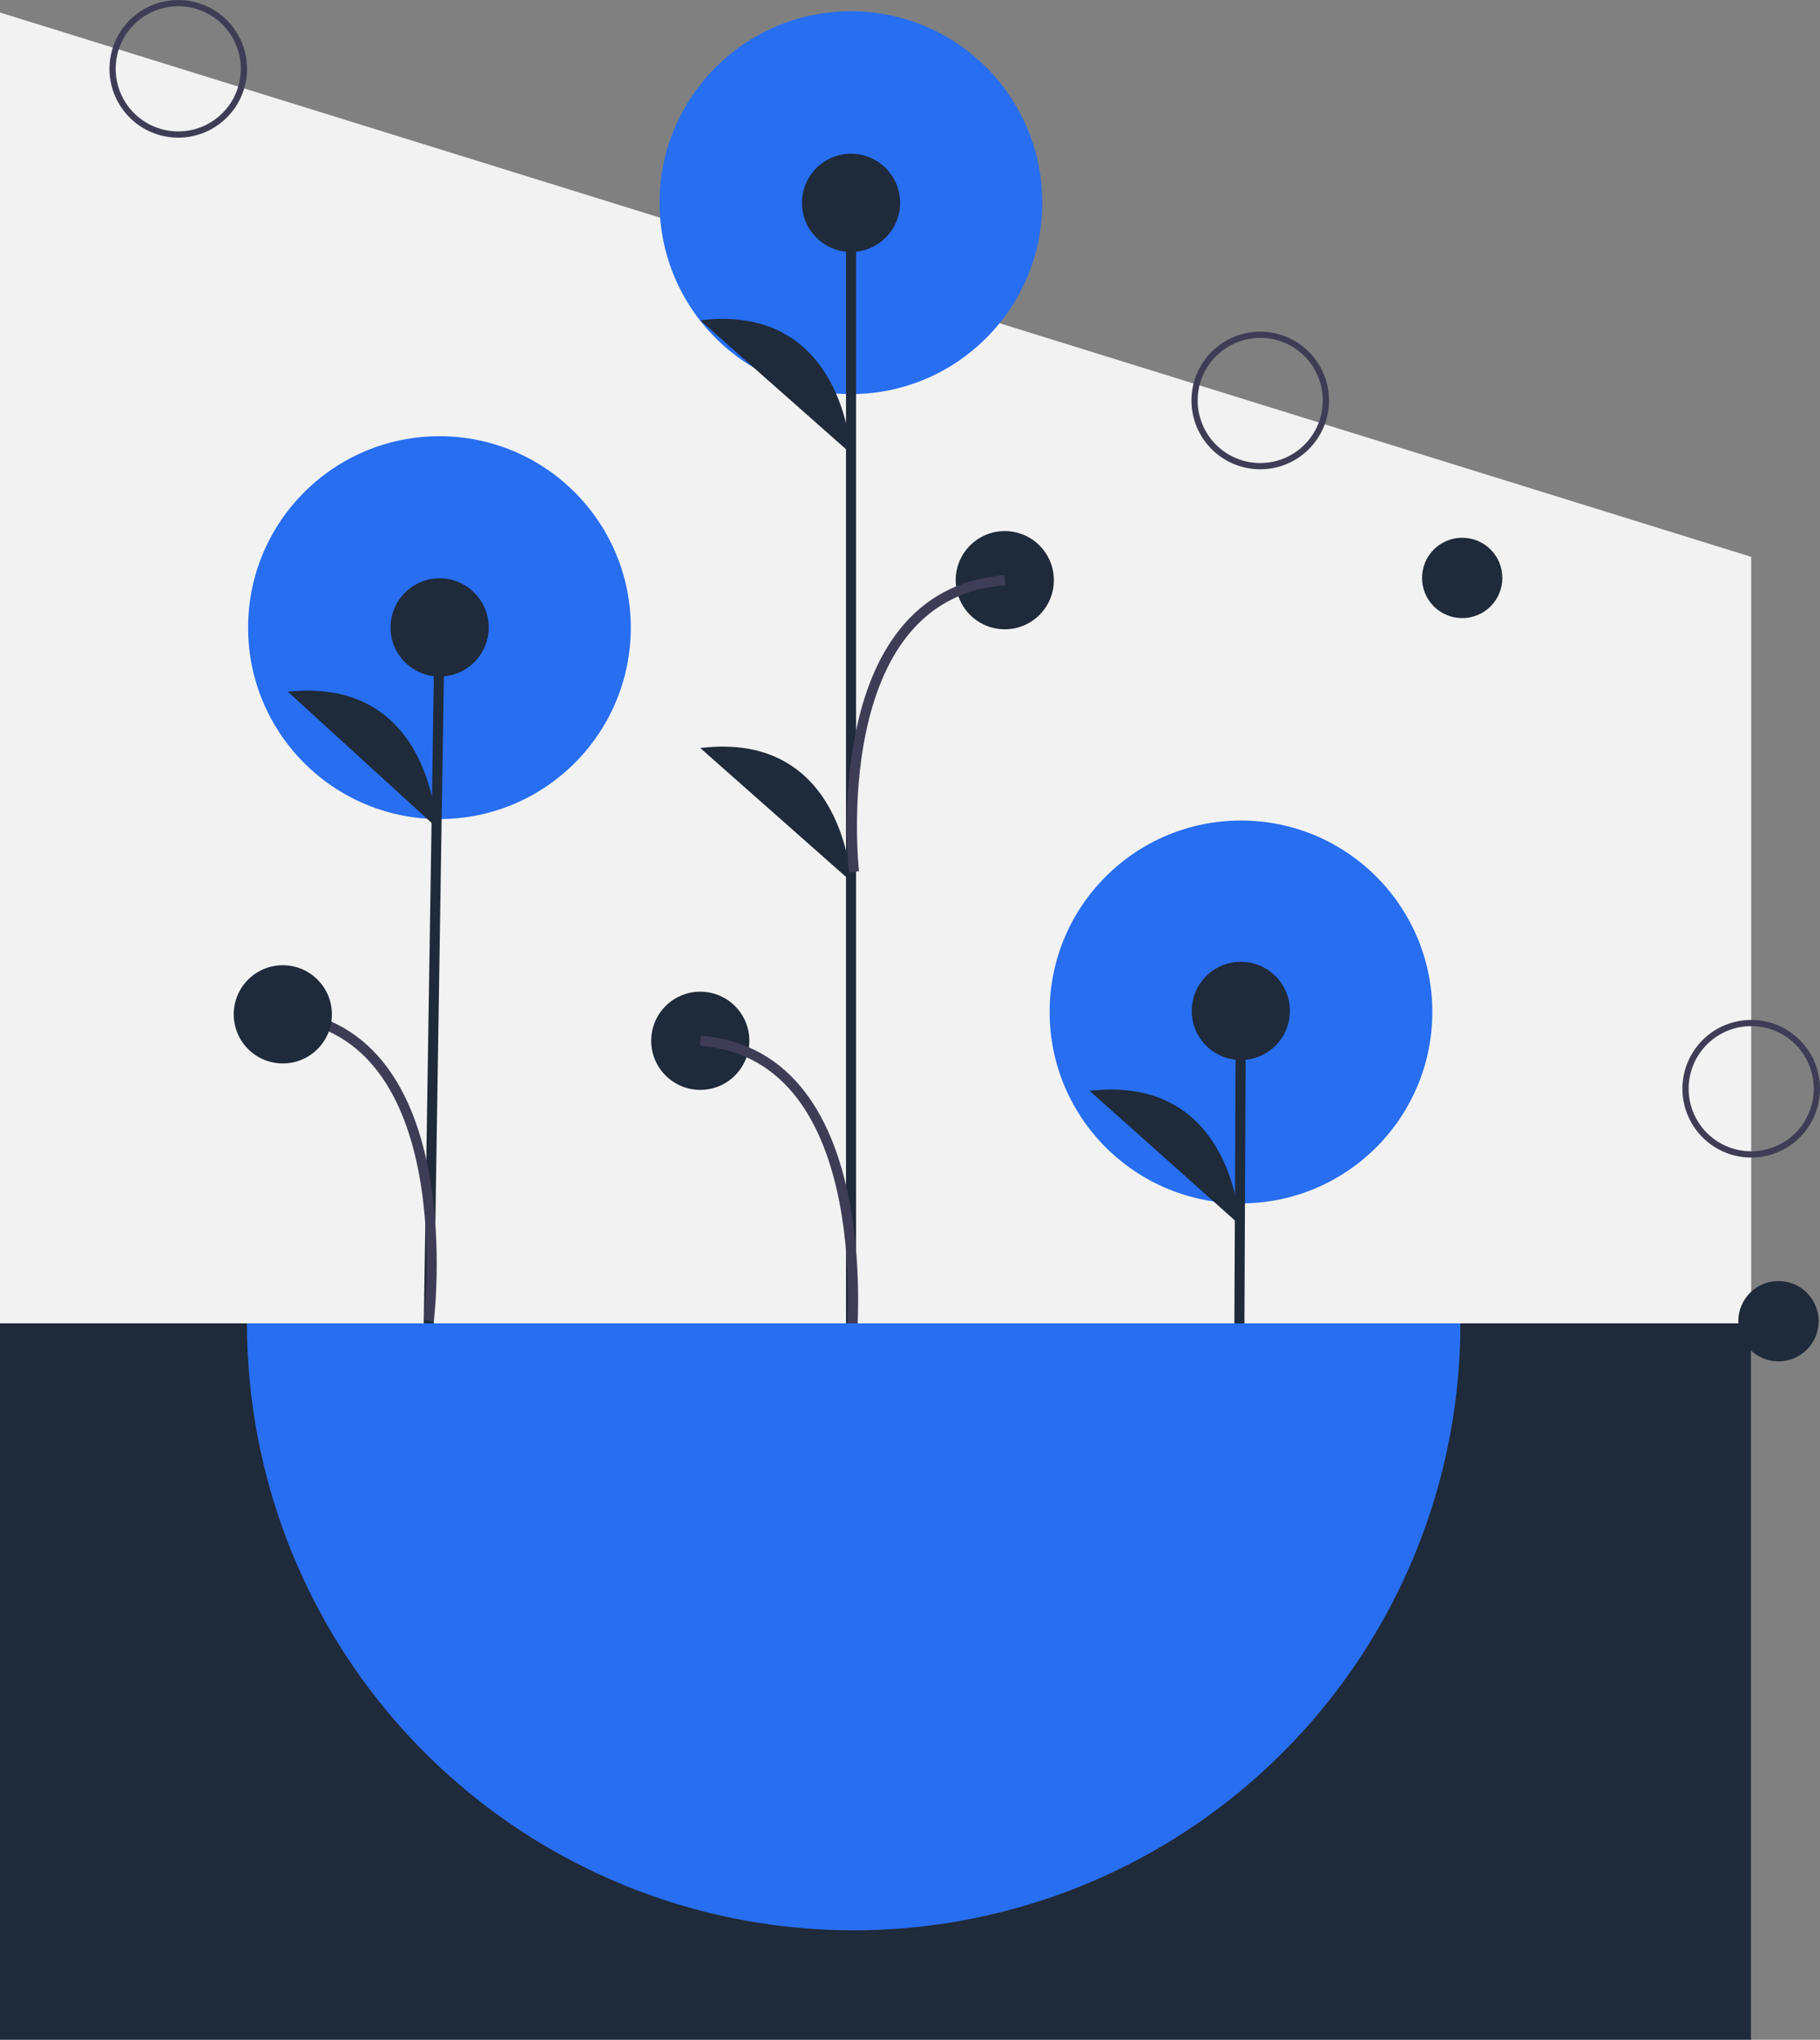 <svg id="Group_74104" data-name="Group 74104" xmlns="http://www.w3.org/2000/svg" width="362.547" height="406.152" viewBox="0 0 362.547 406.152">
  <rect x="0" y="0" width="362.547" height="406.152" fill="#808080" stroke="none"/>
  <path id="Path_1709" data-name="Path 1709" d="M348.842,407.66H0V4L348.842,112.39Z" transform="translate(0 -1.508)" fill="#f2f2f2"/>
  <rect id="Rectangle_146264" data-name="Rectangle 146264" width="274.09" height="127.701" transform="translate(32.473 263.501)" fill="#3f3d56"/>
  <circle id="Ellipse_3424" data-name="Ellipse 3424" cx="38.115" cy="38.115" r="38.115" transform="translate(209.089 163.381)" fill="#276ef1"/>
  <line id="Line_5" data-name="Line 5" y1="69.138" x2="0.312" transform="translate(246.859 201.286)" fill="#3f3d56" stroke="#1f2a3a" stroke-miterlimit="10" stroke-width="2"/>
  <circle id="Ellipse_3425" data-name="Ellipse 3425" cx="9.777" cy="9.777" r="9.777" transform="translate(237.394 191.509)" fill="#1f2a3a"/>
  <path id="Path_1710" data-name="Path 1710" d="M513.243,499.219s-1.261-30.047-29.91-26.684" transform="translate(-266.264 -255.322)" fill="#1f2a3a"/>
  <circle id="Ellipse_3426" data-name="Ellipse 3426" cx="38.115" cy="38.115" r="38.115" transform="translate(49.422 86.859)" fill="#276ef1"/>
  <line id="Line_6" data-name="Line 6" y1="140.751" x2="2.194" transform="translate(85.379 124.931)" fill="#3f3d56" stroke="#1f2a3a" stroke-miterlimit="10" stroke-width="2"/>
  <circle id="Ellipse_3427" data-name="Ellipse 3427" cx="9.777" cy="9.777" r="9.777" transform="translate(77.795 115.154)" fill="#1f2a3a"/>
  <path id="Path_1711" data-name="Path 1711" d="M256.53,371.982s-.928-30.059-29.612-27.014" transform="translate(-169.579 -207.238)" fill="#1f2a3a"/>
  <path id="Path_1712" data-name="Path 1712" d="M254.393,509.251s7.185-57.664-29.082-61.023" transform="translate(-168.973 -246.256)" fill="none" stroke="#3f3d56" stroke-miterlimit="10" stroke-width="2"/>
  <circle id="Ellipse_3428" data-name="Ellipse 3428" cx="9.777" cy="9.777" r="9.777" transform="translate(46.561 192.195)" fill="#1f2a3a"/>
  <circle id="Ellipse_3429" data-name="Ellipse 3429" cx="38.115" cy="38.115" r="38.115" transform="translate(131.387 2.242)" fill="#276ef1"/>
  <line id="Line_7" data-name="Line 7" y1="230.613" transform="translate(169.526 40.497)" fill="#3f3d56" stroke="#1f2a3a" stroke-miterlimit="10" stroke-width="2"/>
  <circle id="Ellipse_3430" data-name="Ellipse 3430" cx="9.777" cy="9.777" r="9.777" transform="translate(159.749 30.61)" fill="#1f2a3a"/>
  <circle id="Ellipse_3431" data-name="Ellipse 3431" cx="9.777" cy="9.777" r="9.777" transform="translate(129.719 197.46)" fill="#1f2a3a"/>
  <path id="Path_1713" data-name="Path 1713" d="M388.835,252.766s-1.4-30.041-30.03-26.549" transform="translate(-219.309 -162.436)" fill="#1f2a3a"/>
  <path id="Path_1714" data-name="Path 1714" d="M388.835,389.478s-1.4-30.041-30.03-26.549" transform="translate(-219.309 -213.986)" fill="#1f2a3a"/>
  <path id="Path_1715" data-name="Path 1715" d="M388.835,517.866s6.285-58.392-30.03-61.185" transform="translate(-219.309 -249.443)" fill="none" stroke="#3f3d56" stroke-miterlimit="10" stroke-width="2"/>
  <circle id="Ellipse_3432" data-name="Ellipse 3432" cx="9.777" cy="9.777" r="9.777" transform="translate(190.378 105.747)" fill="#1f2a3a"/>
  <path id="Path_1716" data-name="Path 1716" d="M407.723,367.523s-6.285-55.277,30.03-58.07" transform="translate(-237.598 -193.928)" fill="none" stroke="#3f3d56" stroke-miterlimit="10" stroke-width="2"/>
  <path id="Path_1717" data-name="Path 1717" d="M529.575,257.409a13.7,13.7,0,1,1,13.7-13.7A13.7,13.7,0,0,1,529.575,257.409Zm0-26.163A12.459,12.459,0,1,0,542.034,243.7a12.459,12.459,0,0,0-12.459-12.459Z" transform="translate(-278.533 -163.969)" fill="#3f3d56"/>
  <path id="Path_1718" data-name="Path 1718" d="M183.575,151.409a13.7,13.7,0,1,1,13.7-13.7A13.7,13.7,0,0,1,183.575,151.409Zm0-26.163A12.459,12.459,0,1,0,196.034,137.7a12.459,12.459,0,0,0-12.459-12.459Z" transform="translate(-148.068 -124)" fill="#3f3d56"/>
  <path id="Path_1719" data-name="Path 1719" d="M686.575,477.409a13.7,13.7,0,1,1,13.7-13.7A13.7,13.7,0,0,1,686.575,477.409Zm0-26.163A12.459,12.459,0,1,0,699.034,463.7a12.459,12.459,0,0,0-12.459-12.459Z" transform="translate(-337.733 -246.924)" fill="#3f3d56"/>
  <circle id="Ellipse_3433" data-name="Ellipse 3433" cx="8" cy="8" r="8" transform="translate(283.273 107.076)" fill="#1f2a3a"/>
  <circle id="Ellipse_3434" data-name="Ellipse 3434" cx="8" cy="8" r="8" transform="translate(346.273 255.076)" fill="#1f2a3a"/>
  <path id="Path_1720" data-name="Path 1720" d="M483.713,689.652V547H425.78a120.849,120.849,0,1,1-241.7,0H134.871V689.652Z" transform="translate(-134.871 -283.499)" fill="#1f2a3a"/>
  <path id="Path_1721" data-name="Path 1721" d="M334.72,667.849A120.849,120.849,0,0,0,455.569,547h-241.7A120.849,120.849,0,0,0,334.72,667.849Z" transform="translate(-164.659 -283.499)" fill="#276ef1"/>
</svg>
